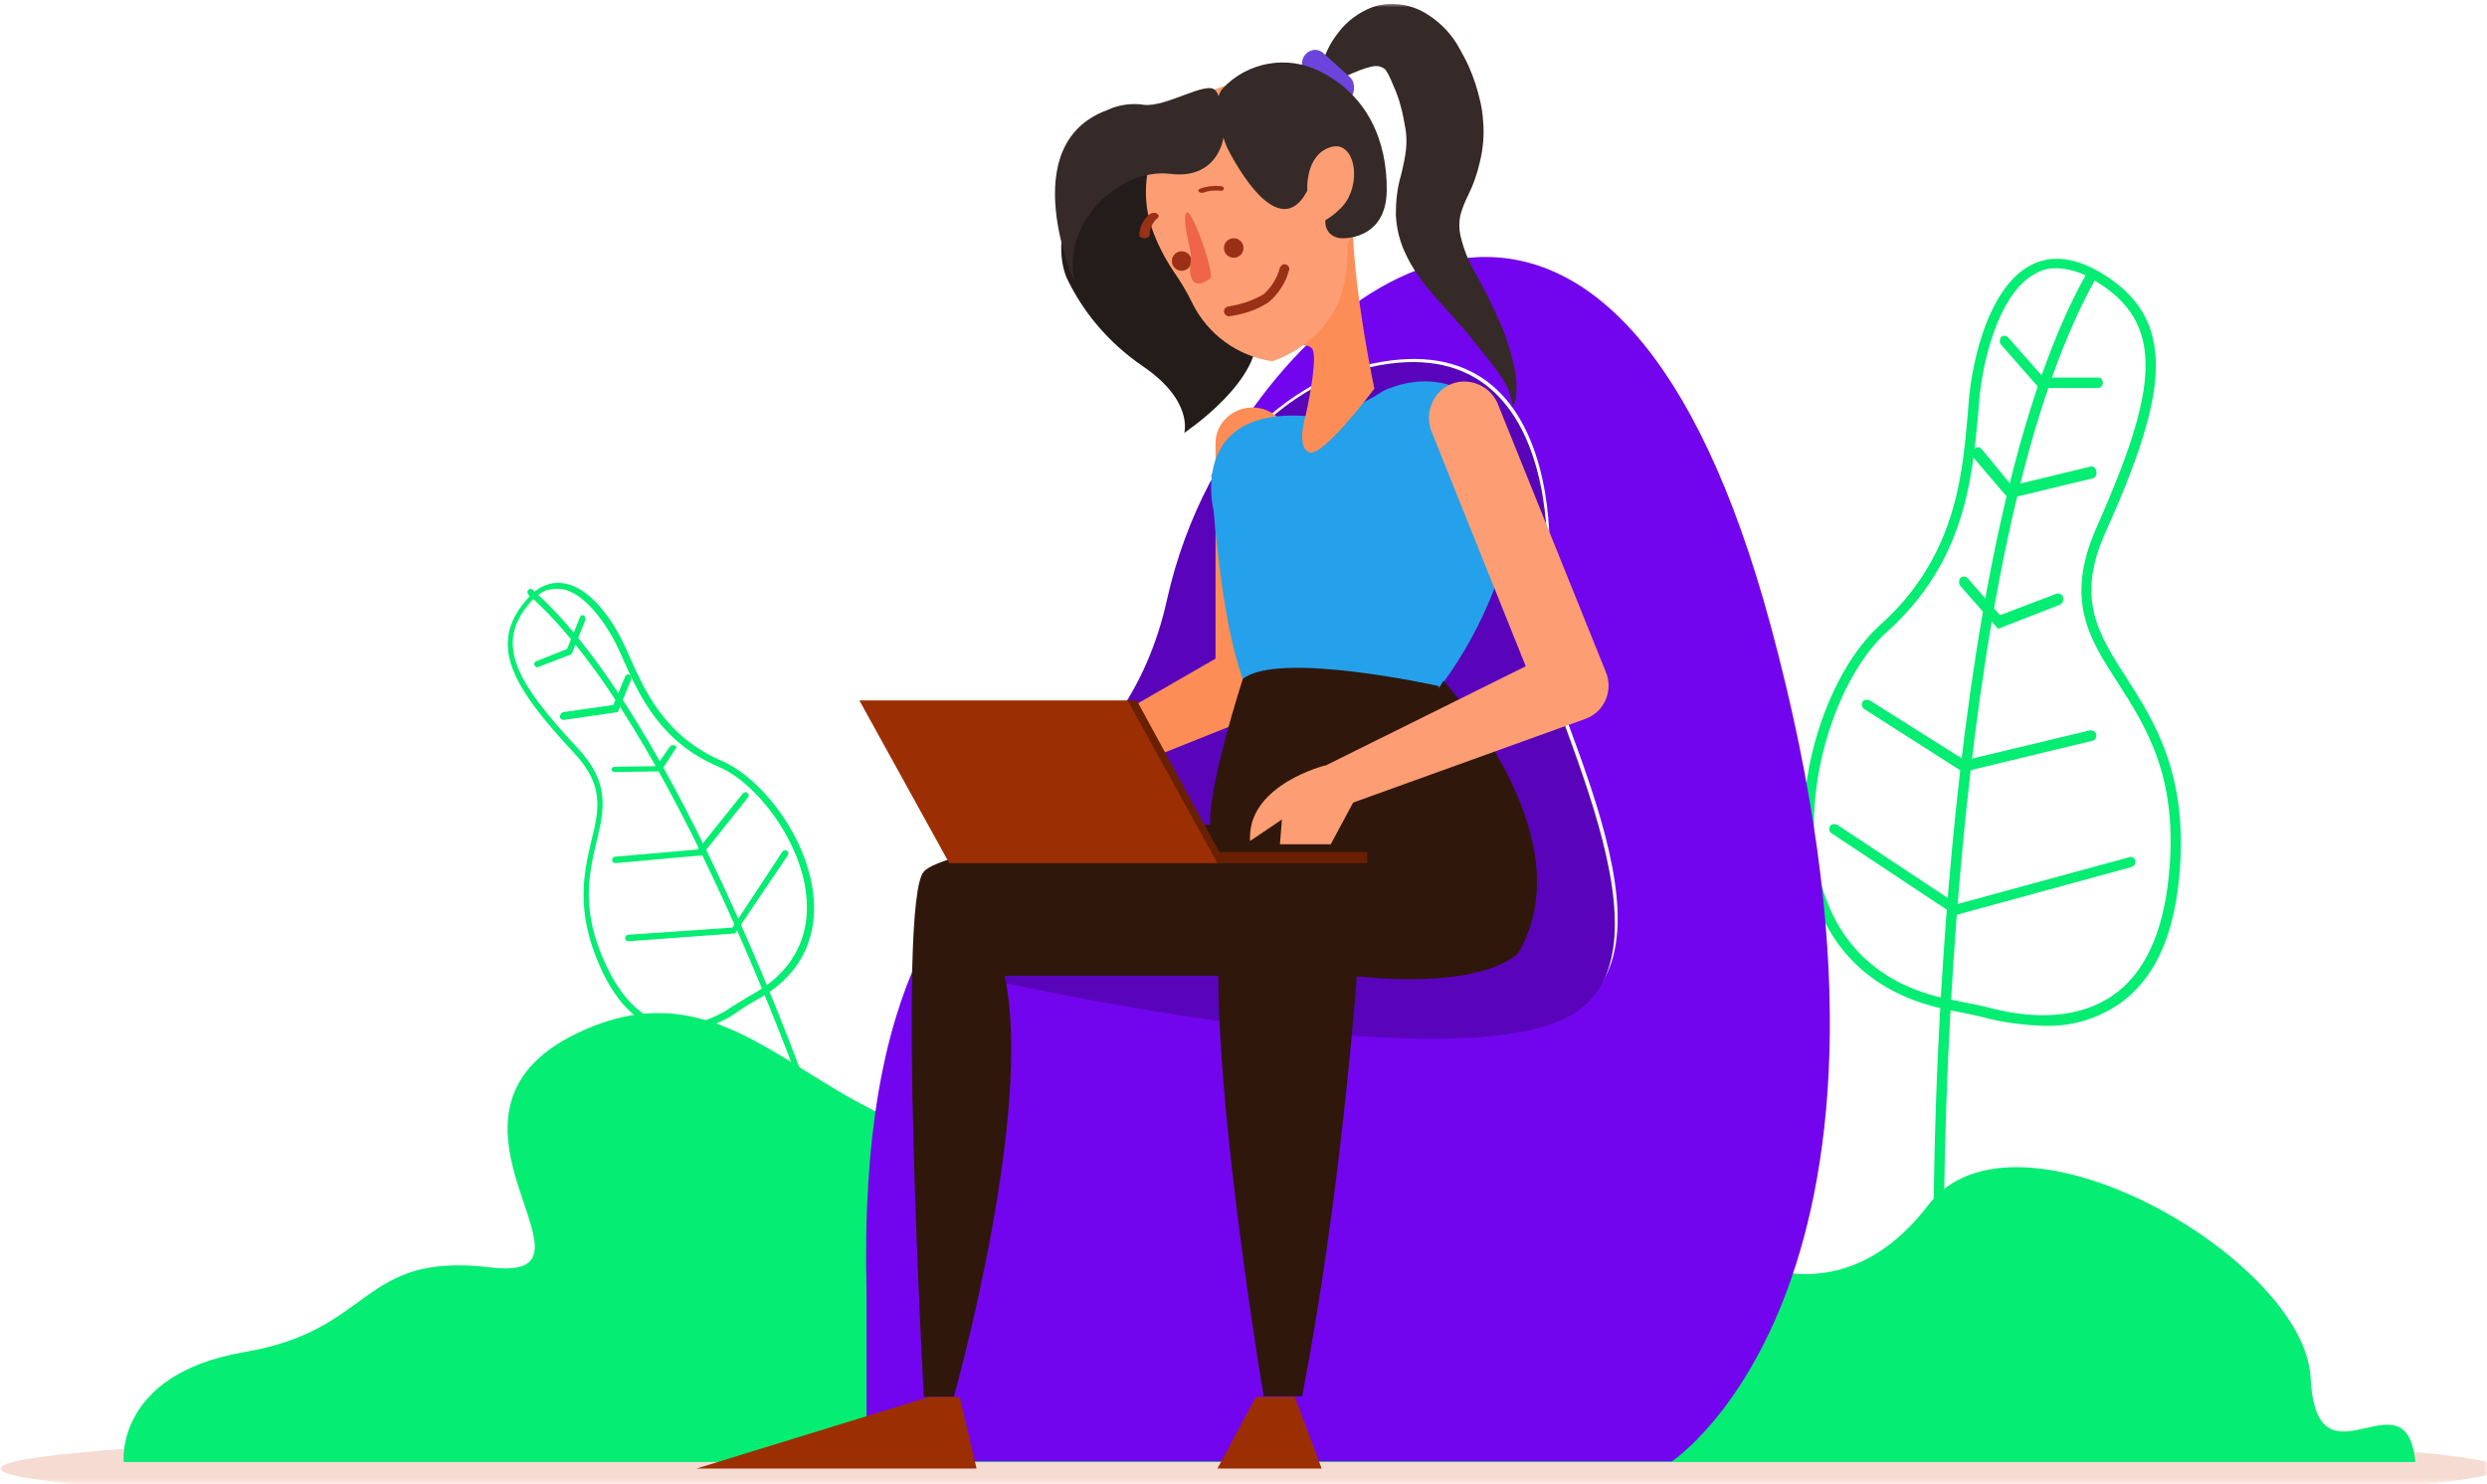 <?xml version="1.0" encoding="utf-8"?>
<!-- Generator: Adobe Illustrator 21.0.0, SVG Export Plug-In . SVG Version: 6.00 Build 0)  -->
<svg version="1.1" id="Layer_2" xmlns="http://www.w3.org/2000/svg" xmlns:xlink="http://www.w3.org/1999/xlink" x="0px" y="0px"
	 viewBox="0 0 382 228" width="382px" height="228px"  style="enable-background:new 0 0 382 228;" preserveAspectRatio="xMinYMin" xml:space="preserve">
<style type="text/css">
	.st0{filter:url(#Adobe_OpacityMaskFilter);}
	.st1{fill:#FFFFFF;}
	.st2{mask:url(#mask-2);}
	.st3{fill:#F6DBD2;}
	.st4{fill:#05ED72;}
	.st5{fill:#7205ED;}
	.st6{fill:#5904BA;}
	.st7{fill:#FD8D57;}
	.st8{fill:#25A0EB;}
	.st9{fill:#352A27;}
	.st10{fill:#241C1A;}
	.st11{fill:#6C44DB;}
	.st12{fill:#FC9D73;}
	.st13{fill:#9A3015;}
	.st14{fill:#EE6549;}
	.st15{fill:#30170B;}
	.st16{fill:#691F02;}
	.st17{fill:#9C2E03;}
</style>
<defs>
	<filter id="Adobe_OpacityMaskFilter" filterUnits="userSpaceOnUse" x="0" y="0.6" width="384" height="232">
		<feColorMatrix  type="matrix" values="1 0 0 0 0  0 1 0 0 0  0 0 1 0 0  0 0 0 1 0"/>
	</filter>
</defs>
<mask maskUnits="userSpaceOnUse" x="0" y="0.6" width="384" height="232" id="mask-2">
	<g class="st0">
		<rect id="path-1" x="-626" y="-24" class="st1" width="1008" height="252"/>
	</g>
</mask>
<g class="st2">

		<g transform="translate(818, 140.5) scale(-1, 1) translate(-818, -140.5) translate(626, 24)">
		<ellipse id="Oval" class="st3" cx="818" cy="201.6" rx="192" ry="-7"/>
		<path id="Shape" class="st4" d="M696,133.6c-4.1,0.1-8-1-11.4-3.3c-5.3-3.6-8.4-10.1-9.3-19.3c-1.6-15.8,3.8-24.2,8.1-30.9
			c4.3-6.7,7.8-12.1,3.2-22.3c-9.4-21-11.7-33,1.4-40.3c3.7-2,7.1-2.3,10-0.8c5.7,2.9,8.6,12.1,9.5,19.8c0.1,1.1,0.2,2.3,0.3,3.6
			c0.8,9.1,1.9,21.6,13.4,31.9c8.3,7.4,14.6,25.9,10.5,40.5c-2,7.1-7.3,16-21.2,18.7l0,0c-2.1,0.4-4.2,0.8-6.4,1.4
			C701.4,133.2,698.7,133.5,696,133.6L696,133.6z M694.1,17.2c-1.9,0.1-3.7,0.6-5.3,1.6c-12.1,6.7-9.9,17.7-0.8,38.3
			c4.9,11.1,1.1,17-3.3,23.8c-4.4,6.9-9.4,14.6-7.8,29.9c0.9,8.7,3.8,14.9,8.7,18.2c6.2,4.2,14,3,18.1,2c2.2-0.6,4.5-1,6.5-1.4l0,0
			c13.2-2.5,18.1-10.9,20-17.6c3.8-13.7-2.1-31.8-10-38.9c-12-10.7-13.1-23.6-14-33c-0.1-1.3-0.2-2.5-0.3-3.6
			c-0.8-6.9-3.5-15.9-8.6-18.5C696.3,17.4,695.2,17.2,694.1,17.2L694.1,17.2z"/>
		<path id="Path" class="st4" d="M712.2,164.6c-0.2,0-0.4-0.1-0.6-0.2s-0.2-0.4-0.2-0.6c0-1,0.3-102.9-23.3-145
			c-0.2-0.4-0.1-0.9,0.3-1.1c0.4-0.2,0.9-0.1,1.1,0.3C713.3,60.4,713,162.8,713,163.8C713,164.2,712.6,164.6,712.2,164.6z"/>
		<path id="Path_1_" class="st4" d="M709.7,116.6l-27.1-7.4c-0.2-0.1-0.4-0.2-0.5-0.4s-0.1-0.4-0.1-0.6c0.1-0.4,0.6-0.7,1-0.5
			l26.4,7.2l18.4-12.2c0.4-0.2,0.9-0.1,1.1,0.2c0.2,0.4,0.2,0.8-0.2,1.1L709.7,116.6z"/>
		<path id="Path_2_" class="st4" d="M708.5,94.6l-19.9-4.8c-0.2,0-0.4-0.2-0.5-0.4c-0.1-0.2-0.1-0.4-0.1-0.6
			c0.1-0.2,0.2-0.4,0.4-0.5s0.4-0.1,0.6-0.1l19.2,4.6l14.6-9.2c0.4-0.2,0.9-0.1,1.1,0.2c0.1,0.2,0.2,0.4,0.1,0.6
			c0,0.2-0.2,0.4-0.3,0.5L708.5,94.6z"/>
		<path id="Path_3_" class="st4" d="M703.1,72.6l-9.5-3.7c-0.4-0.2-0.6-0.7-0.5-1.1c0.1-0.5,0.6-0.7,1-0.6l8.7,3.3l5-5.7
			c0.3-0.3,0.8-0.3,1.1,0c0.1,0.2,0.2,0.4,0.2,0.6s-0.1,0.5-0.2,0.6L703.1,72.6z"/>
		<path id="Path_4_" class="st4" d="M701.5,52.6l-12.9-3.1c-0.5-0.1-0.7-0.6-0.6-1.1c0.1-0.5,0.5-0.9,1-0.7l12,2.9l4.6-5.6
			c0.3-0.4,0.8-0.4,1.2,0c0.3,0.4,0.4,1,0,1.4L701.5,52.6z"/>
		<path id="Path_5_" class="st4" d="M696.8,35.6h-9.1c-0.4,0-0.7-0.4-0.7-0.8c0-0.2,0.1-0.4,0.2-0.6c0.1-0.1,0.3-0.2,0.5-0.2h8.4
			l5.5-6.2c0.2-0.2,0.5-0.3,0.7-0.2c0.3,0.1,0.5,0.3,0.5,0.6c0.1,0.3,0,0.6-0.2,0.8L696.8,35.6z"/>
		<path id="Shape_1_" class="st4" d="M896.8,131.5c-1.1-0.8-2.3-1.5-3.4-2.1l0,0c-7.5-4.3-8.7-10.6-8.4-15.1
			c0.6-9.3,7.9-18.7,14.1-21.4c8.7-3.7,11.8-10.7,14.1-15.8c0.3-0.7,0.6-1.4,0.9-2c2-4.3,5.5-9,9.4-9.5c2-0.3,3.9,0.5,5.6,2.5
			c6,6.9,2.3,13.3-7.3,23.6c-4.7,5-3.8,8.8-2.6,13.6c1.1,4.8,2.5,10.7-1.5,19.5c-2.4,5.2-5.5,8.3-9.2,9.3c-2.4,0.6-4.9,0.5-7.2-0.4
			C899.7,133.2,898.2,132.5,896.8,131.5L896.8,131.5z M923.7,66.5c-3.4,0.5-6.8,5.2-8.6,9c-0.3,0.6-0.6,1.3-0.9,2
			c-2.4,5.3-5.6,12.5-14.6,16.3c-5.9,2.5-13,11.8-13.5,20.5c-0.3,4.2,0.9,10.1,7.9,14.2l0,0c1.1,0.6,2.3,1.4,3.5,2.1
			c2.1,1.5,6.4,3.7,10.8,2.5c3.4-1,6.3-3.9,8.6-8.8c4-8.5,2.6-14,1.5-18.9c-1.2-4.9-2.2-9.1,2.9-14.5c9.4-10.1,12.8-16,7.3-22.3
			c-0.7-0.9-1.7-1.6-2.7-2C925,66.5,924.3,66.4,923.7,66.5z"/>
		<path id="Path_6_" class="st4" d="M885.3,146.5c0.1,0,0.3,0,0.4,0c0.1-0.1,0.2-0.2,0.2-0.3c0.2-0.6,20.6-59.3,42.9-78.8
			c0.1-0.1,0.2-0.3,0.2-0.5c0-0.2-0.2-0.3-0.3-0.4c-0.2-0.1-0.4,0-0.5,0.1c-22.4,19.6-42.9,78.6-43.1,79.2
			C884.9,146.2,885.1,146.5,885.3,146.5z"/>
		<path id="Path_7_" class="st4" d="M897.1,119.4l16.4,1.2c0.2,0,0.3-0.1,0.4-0.2c0.1-0.2,0.1-0.4,0-0.5c-0.1-0.2-0.2-0.3-0.4-0.3
			l-16-1.1l-7.7-11.7c-0.2-0.2-0.4-0.3-0.7-0.1c-0.1,0.1-0.2,0.2-0.2,0.3c0,0.1,0,0.3,0.1,0.4L897.1,119.4z"/>
		<path id="Path_8_" class="st4" d="M902.2,107.4l13.2,1.2c0.2,0,0.4-0.1,0.5-0.2c0.1-0.2,0.1-0.3,0-0.5c-0.1-0.2-0.2-0.3-0.4-0.3
			l-12.7-1.1l-6.9-8.6c-0.2-0.2-0.5-0.3-0.7-0.1c-0.2,0.2-0.3,0.5-0.1,0.7L902.2,107.4z"/>
		<path id="Path_9_" class="st4" d="M908.5,94.5l7,0.1c0.1,0,0.3,0,0.4-0.1c0.1-0.1,0.2-0.2,0.2-0.3c0-0.1-0.1-0.2-0.2-0.3
			c-0.1-0.1-0.2-0.1-0.4-0.1l-6.3-0.1l-2.1-3c-0.1-0.1-0.2-0.2-0.3-0.2c-0.1,0-0.3,0-0.4,0c-0.3,0.1-0.4,0.3-0.2,0.5L908.5,94.5z"/>
		<path id="Path_10_" class="st4" d="M915.1,85.4l8.3,1.2c0.3,0,0.6-0.2,0.6-0.5c0-0.3-0.2-0.6-0.5-0.7l-7.7-1.1L914,80
			c-0.1-0.2-0.2-0.4-0.4-0.4c-0.2,0-0.4,0.1-0.5,0.3s-0.1,0.4,0,0.6L915.1,85.4z"/>
		<path id="Path_11_" class="st4" d="M922.2,76.5l5.2,2c0.2,0.1,0.4-0.1,0.5-0.3c0.1-0.2,0-0.5-0.2-0.6l-4.8-1.9l-2-4.9
			c-0.1-0.3-0.4-0.4-0.6-0.2c-0.2,0.1-0.3,0.4-0.2,0.7L922.2,76.5z"/>
		<path id="Path_12_" class="st4" d="M639,200.6h352c0,0,1.4-13.5-18.6-16.9c-20-3.4-17.6-15.4-37.7-13c-20,2.4,12.9-23.4-13.4-36
			s-37.2,17.7-66.3,16.8c-29.1-1-112.6,17.8-112.6,17.8s-15.3,9.2-28.6-8.2s-57.7,8.2-58.7,26.5C654.2,205.8,640.4,186.2,639,200.6z
			"/>
		<path id="Path_13_" class="st5" d="M876.9,174.6v25.9H753.2c0,0-42.3-27.8-15.2-128.3c23.2-85.9,68-57.7,86.1-22.8
			c-6.5-8.2-13.8-14.4-21.6-16.7c-34.1-10.1-31.8,32-29.2,38.8c2.5,6.8-23.4,48.4-5.3,59.4s91.2-5.4,91.2-5.4s-3.3-12-9.2-27.3
			C863.4,111.6,878.1,125.7,876.9,174.6z"/>
		<path id="Path_14_" class="st6" d="M859,126.3c0,0-72.6,16.5-90.6,5.5s7.7-52.9,5.2-59.7s-4.8-49.1,29-38.9
			c7.8,2.3,15,8.6,21.5,16.8l0,0c3,5.7,5.2,11.7,6.6,17.9c3.3,15.1,11,22.9,19.1,31C855.8,114.3,859,126.3,859,126.3z"/>
		<path id="Path_15_" class="st7" d="M823.3,44.1v36.2l-3.1-4.9L857.7,97c1.2,0.6,1.6,2.1,1,3.2c-0.6,1.2-2,1.7-3.3,1.1l-40.3-16.1
			c-1.9-0.8-3.1-2.6-3.1-4.6V44.1c0-3,2.5-5.5,5.6-5.5S823.3,41,823.3,44.1L823.3,44.1z"/>
		<path id="Path_16_" class="st8" d="M797.6,36.1c0,0-11.2-6.1-18.7,6.2c-7.6,12.3,9,46.4,21.4,47.7s19.9,3.2,23.3-35.6
			c0,0,4-15.7-14.2-14.5C803.8,40.4,797.6,36.1,797.6,36.1z"/>
		<path id="Path_17_" class="st7" d="M815,30c0,0-6.1-2.2-6.7-0.1c-0.6,2.1,1.1,9.7,1.1,9.7s1.6,5.1-0.5,5.9s-10-9.8-10-9.8
			s2.9-13.6,3.3-23.9S815,30,815,30z"/>
		<path id="Path_18_" class="st9" d="M807-13.9c-0.5-1.8-1.3-3.5-2.5-5c-1.3-1.8-3.2-3.2-5.3-4c-1.4-0.5-2.9-0.6-4.4-0.4
			c-1.5,0.2-3,0.8-4.2,1.6c-2,1.3-3.7,3.1-4.8,5.2c-0.5,0.9-1,1.8-1.4,2.7c-0.4,0.9-0.7,1.7-1,2.6c-0.6,1.9-1.1,3.8-1.2,5.8
			c-0.2,2.1,0,4.3,0.5,6.3c0.4,1.8,1,3.5,1.8,5.1c0.5,1,0.9,2,1.2,3.1c0.2,1,0.2,2,0,3c-0.3,1.3-0.7,2.5-1.2,3.7
			c-0.3,0.6-0.6,1.3-1,1.9l-1.1,2.1c-0.8,1.4-1.5,2.9-2.2,4.4c-0.3,0.8-0.7,1.5-1,2.3c-0.3,0.8-0.6,1.5-0.8,2.3
			c-0.3,0.8-0.5,1.6-0.7,2.4c-0.2,0.8-0.4,1.6-0.5,2.5c-0.1,0.8-0.2,1.7-0.1,2.5c0,0.9,0.2,1.7,0.7,2.4c-0.1-0.4-0.1-0.8,0-1.1
			c0.1-0.4,0.2-0.7,0.3-1.1c0.3-0.7,0.6-1.4,1-2c0.8-1.3,1.7-2.5,2.7-3.7c1-1.2,1.9-2.4,2.9-3.6c0.5-0.6,1-1.2,1.5-1.7
			c0.5-0.6,1-1.2,1.5-1.7l1.6-1.8c0.6-0.6,1.1-1.3,1.7-2c1.2-1.5,2.2-3,3-4.7c1-2,1.5-4.1,1.6-6.2c0-2.1-0.2-4.1-0.8-6.1
			c-0.8-3.3-1-4.9-0.7-7c0.2-1.1,0.4-2.3,0.7-3.4c0.3-1.2,0.7-2.3,1.2-3.4c0.4-1,0.8-1.8,1-2.1c0.1-0.2,0.2-0.3,0.3-0.4
			c0.3-0.2,0.5-0.3,0.8-0.4c0.6-0.1,0.9-0.1,2.2,0.3c1.3,0.4,2.7,1.1,4.1,1.7L807-13.9z"/>
		<path id="Path_19_" class="st10" d="M846.2,18.6c-2.6,5.5-6.6,10.1-11.5,13.5c-8.1,5.4-6.6,10.4-6.6,10.4s-12.5-8.3-11-15.9
			c1.5-7.5,17.2-31.1,17.2-31.1l9.8,8.2C844.2,3.8,848.8,12,846.2,18.6z"/>
		<path id="Path_20_" class="st11" d="M802.7-12.2l4-3.6c0.5-0.5,1.3-0.7,2-0.4c0.7,0.3,1.2,0.9,1.3,1.7c0.1,0.8-0.2,1.6-0.8,2
			l-4.1,3.6c-0.8,0.7-2,0.6-2.7-0.3C801.8-10.1,801.9-11.5,802.7-12.2L802.7-12.2z"/>
		<path id="Path_21_" class="st12" d="M802-0.5c3.2-8.6,12.6-13.1,21.1-9.9c8.5,3.1,12.9,12.7,10,21.4c-0.8,2.3-1.9,4.5-3.3,6.6
			c-1.1,1.6-2.1,3.2-2.9,4.9c-2.4,4.9-7,8.2-12.3,9c0,0-9.2-2.7-11.1-12.1c-0.4-1.9-0.6-3.8-0.4-5.7C800.7,9.4,800.3,4.2,802-0.5
			L802-0.5z"/>
		<path id="Path_22_" class="st9" d="M821.6-1.5c0,0-7.6,15.9-12.4,6.8c0,0,0.4-5.5-3.6-6.7c-4-1.2-5,6.5-1.2,9.7
			c0.6,0.6,1.3,1.1,2,1.5c0.1,0.7-0.1,1.4-0.6,2c-0.5,0.5-1.2,0.8-1.9,0.8c0,0-6.8,0.4-6.9-7.3s3-14.7,10.2-18.3
			c5-2.6,11.2-1.5,15,2.6C824.3-8.1,821.6-1.5,821.6-1.5z"/>
		<path id="Path_23_" class="st9" d="M822-4.8c-0.1,1.3,0.1,2.7,0.7,3.9c0.9,1.9,3,4.2,7.6,3.6c8-0.9,16.8,7.8,14.6,16.8
			c0,0,9.5-21.3-5-26.6c-1.7-0.8-3.7-1.1-5.6-0.8c-3.5,0.4-9.7-3.8-11-2.2C822.4-9,822.1-6.3,822-4.8z"/>
		<path id="Path_24_" class="st13" d="M821.3,24.6L821.3,24.6c-2.3-0.3-4.4-1-6.2-2.2c-1.5-1.3-2.6-3-3.1-4.9
			c-0.1-0.2,0-0.5,0.2-0.7c0.2-0.2,0.4-0.2,0.7-0.2c0.2,0.1,0.4,0.3,0.5,0.5c0.4,1.6,1.3,3,2.5,4.1c1.7,1,3.6,1.6,5.5,1.9
			c0.4,0.1,0.6,0.4,0.6,0.7C822,24.2,821.7,24.5,821.3,24.6L821.3,24.6z"/>
		<circle id="Oval_1_" class="st13" cx="820.5" cy="14.1" r="1.5"/>
		<circle id="Oval_2_" class="st13" cx="828.5" cy="16.1" r="1.5"/>
		<path id="Path_25_" class="st14" d="M824,18.7c0,0,2.2,1.8,2.9,0.2c0.7-1.5,0-2.7,0.2-4s1.3-5,0.7-6.2
			C827.2,7.5,823.8,16.7,824,18.7z"/>
		<path id="Path_26_" class="st13" d="M825.5,5.6c-0.1,0-0.2,0-0.3,0l0,0c-0.8-0.3-1.7-0.4-2.7-0.3c-0.1,0-0.3,0-0.4-0.1
			C822.1,5.1,822,5,822,5c0-0.2,0.1-0.3,0.4-0.4c1.1-0.1,2.3,0,3.3,0.4c0.2,0.1,0.3,0.3,0.2,0.4C825.8,5.5,825.7,5.6,825.5,5.6z"/>
		<path id="Path_27_" class="st13" d="M834.2,12.6L834.2,12.6c-0.3,0-0.5-0.1-0.6-0.2c-0.1-0.1-0.2-0.2-0.2-0.4
			c0-0.9-0.4-1.8-1.2-2.5c-0.2-0.1-0.2-0.4-0.1-0.5c0.1-0.2,0.4-0.3,0.6-0.3c0.3,0,0.6,0.1,0.7,0.2c1.1,0.9,1.6,2.1,1.6,3.3
			C835,12.4,834.6,12.6,834.2,12.6L834.2,12.6z"/>
		<path id="Path_28_" class="st15" d="M788.3,80.6c0,0-22.1,23.8-11.5,41.8c0,0,4.7,5.6,24.8,3.6c0,0,2.4,33.7,8.4,64.5h5.9
			c0,0,11.2-66.5,5.2-78.7s-20-9.5-20-9.5L788.3,80.6z"/>
		<path id="Path_29_" class="st15" d="M789,81.4c0,0,24.6-5.5,30.1-1.1c0,0,5.4,16.6,5,22.4c0,0,39.7,2.6,44,7.2
			c4.2,4.6,0,80.7,0,80.7h-4.6c0,0-12.4-43.8-7.8-64.7h-45.1L789,106.9V81.4z"/>
		<polygon id="Path_30_" class="st16" points="837,83.6 823.5,108.6 800,108.6 800,106.9 822.7,106.9 835.4,83.6 		"/>
		<polygon id="Path_31_" class="st17" points="878,83.6 864.2,108.6 823,108.6 836.8,83.6 		"/>
		<path id="Path_32_" class="st12" d="M790.2,42.1l-16.5,41.1l-3-7.3l37.3,18.5c1.6,0.7,2.4,2.6,1.7,4.3c-0.7,1.6-2.5,2.4-4.2,1.8
			l-39.1-14.1c-2.7-1-4.1-4-3.2-6.8l0.1-0.2l0.1-0.3L780,37.9c1.2-2.7,4.4-4,7.1-2.9S791.2,39.3,790.2,42.1L790.2,42.1z"/>
		<polygon id="Path_33_" class="st17" points="811.1,190.6 807,201.6 823,201.6 817.1,190.6 		"/>
		<polygon id="Path_34_" class="st17" points="862.6,190.6 860,201.6 903,201.6 867.3,190.6 		"/>
		<path id="Path_35_" class="st12" d="M806.5,93.6c0,0,11.5,2.9,11.5,11v0.6l-4.9-3.3l0.3,3.8h-7.8l-3.6-6.7L806.5,93.6z"/>
	</g>
</g>
</svg>
